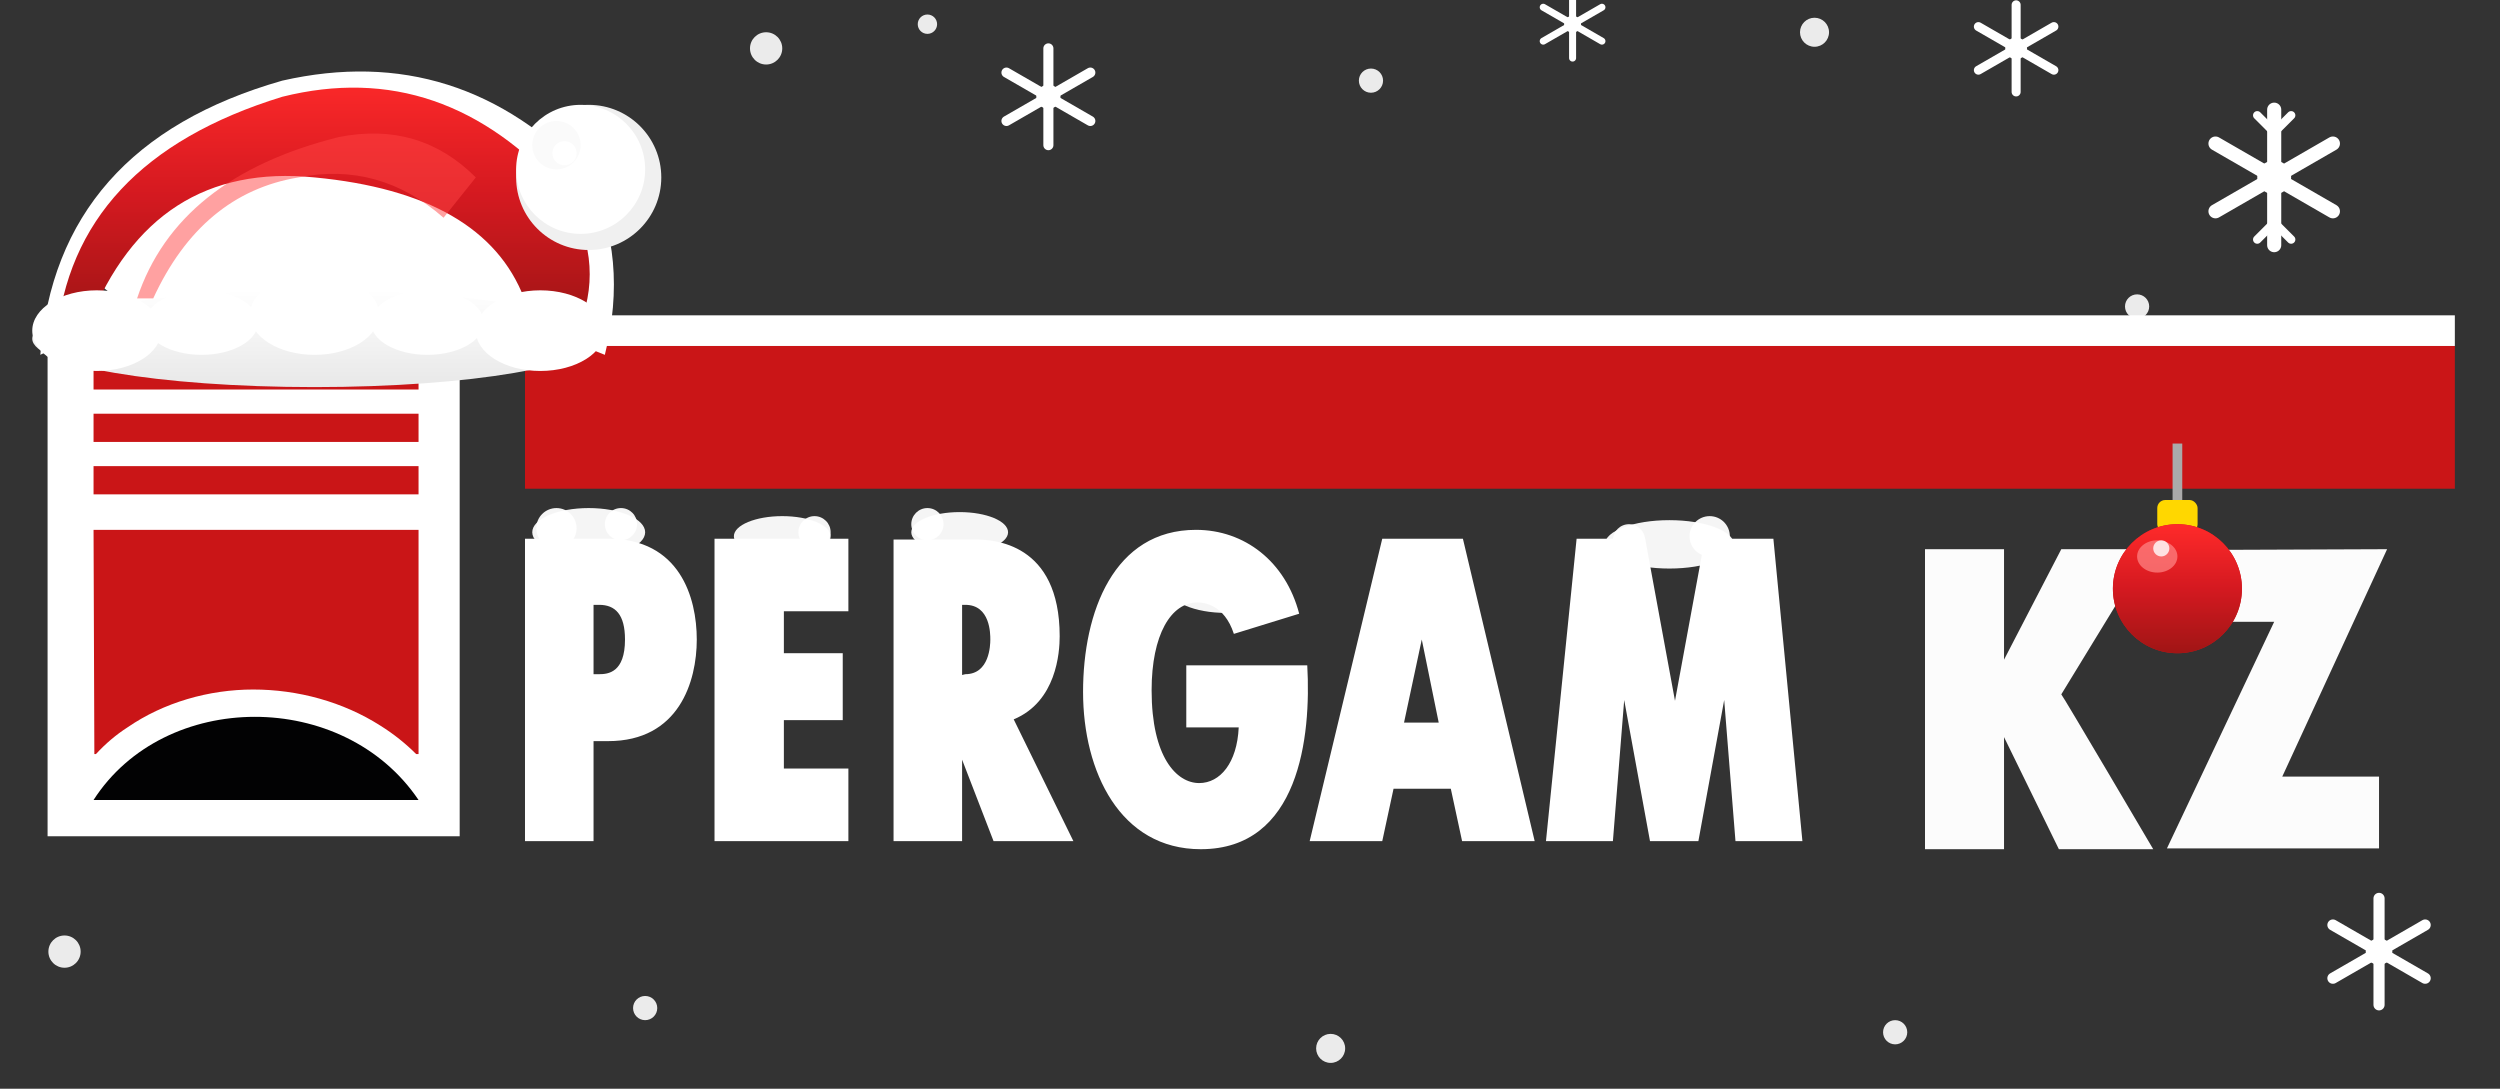 <?xml version="1.0" encoding="UTF-8"?>
<svg id="Layer_1" xmlns="http://www.w3.org/2000/svg" version="1.1" xmlns:xlink="http://www.w3.org/1999/xlink" viewBox="0 0 310 135">
  <rect x="0" y="0" width="310" height="135" fill="#333333" stroke="none"/>
  <!-- Generator: Adobe Illustrator 30.0.0, SVG Export Plug-In . SVG Version: 2.1.1 Build 123)  -->
  <defs>
    <style>
      .st0 {
        fill: url(#linear-gradient2);
      }

      .st1 {
        opacity: .9;
      }

      .st1, .st2, .st3, .st4 {
        fill: #fff;
      }

      .st1, .st2, .st5, .st4, .st6 {
        isolation: isolate;
      }

      .st7 {
        stroke-miterlimit: 2.2;
        stroke-width: 1.38px;
      }

      .st7, .st8, .st9, .st10, .st11, .st12, .st13 {
        fill: none;
      }

      .st7, .st9, .st10, .st11, .st12, .st13 {
        stroke: #fff;
        stroke-linecap: round;
      }

      .st14 {
        fill: #fcfcfc;
      }

      .st8 {
        stroke: #aaa;
        stroke-width: 1.2px;
      }

      .st2 {
        opacity: .95;
      }

      .st15 {
        fill: url(#linear-gradient1);
      }

      .st16 {
        fill: #f0f0f0;
      }

      .st5 {
        fill: #f88;
        opacity: .7;
      }

      .st9 {
        stroke-miterlimit: 1.8;
        stroke-width: 1.12px;
      }

      .st17 {
        fill: gold;
      }

      .st18 {
        fill: #ca1517;
      }

      .st10 {
        stroke-miterlimit: 2;
        stroke-width: 1.25px;
      }

      .st19 {
        fill: #fafafa;
      }

      .st4 {
        opacity: .8;
      }

      .st20 {
        fill: url(#linear-gradient);
      }

      .st6 {
        fill: #f44;
        opacity: .5;
      }

      .st11 {
        stroke-width: 1.05px;
      }

      .st11, .st12 {
        stroke-miterlimit: 2.8;
      }

      .st21 {
        fill: #020203;
      }

      .st12 {
        stroke-width: 1.75px;
      }

      .st13 {
        stroke-miterlimit: 1.4;
        stroke-width: .87px;
      }
    </style>
    <linearGradient id="linear-gradient" x1="-791.34" y1="592.84" x2="-791.34" y2="591.84" gradientTransform="translate(52367.5 18469.77) scale(66.12 -31.14)" gradientUnits="userSpaceOnUse">
      <stop offset="0" stop-color="#ff2a2a"/>
      <stop offset=".5" stop-color="#d41920"/>
      <stop offset="1" stop-color="#a01515"/>
    </linearGradient>
    <linearGradient id="linear-gradient1" x1="-792.01" y1="568.67" x2="-792.01" y2="567.67" gradientTransform="translate(55480 6860) scale(70 -12)" gradientUnits="userSpaceOnUse">
      <stop offset="0" stop-color="#fff"/>
      <stop offset="1" stop-color="#e8e8e8"/>
    </linearGradient>
    <linearGradient id="linear-gradient2" x1="-753.25" y1="578.5" x2="-753.25" y2="577.5" gradientTransform="translate(12322 9321) scale(16 -16)" gradientUnits="userSpaceOnUse">
      <stop offset="0" stop-color="#ff2a2a"/>
      <stop offset=".5" stop-color="#d41920"/>
      <stop offset="1" stop-color="#a01515"/>
    </linearGradient>
  </defs>
  <ellipse class="st3" cx="39" cy="31.5" rx="28.5" ry="10.5"/>
  <g>
    <path class="st3" d="M5.9,103.7h51.1V39.3H5.9v64.4Z"/>
    <rect class="st18" x="11.6" y="44.8" width="40.3" height="3.5"/>
    <rect class="st18" x="11.6" y="51.3" width="40.3" height="3.5"/>
    <rect class="st18" x="11.6" y="57.8" width="40.3" height="3.5"/>
    <path class="st21" d="M51.9,99.2H11.6c8.8-13.7,31-13.8,40.3,0"/>
    <path class="st18" d="M11.6,65.7h40.3v27.8h-.3c-1.3-1.3-2.8-2.5-4.4-3.5-4.7-3-10.3-4.5-15.8-4.5s-11.1,1.6-15.6,4.7c-1.4.9-2.7,2-3.9,3.3h-.2l-.1-27.8h0Z"/>
    <rect class="st18" x="65.1" y="42.9" width="239.3" height="17.7"/>
    <rect class="st3" x="65.1" y="39.1" width="239.3" height="3.8"/>
    <path class="st3" d="M65.1,104.3h8.5v-12.4h1.8c8.8,0,11-7.4,11-12.6s-2.1-12.5-11-12.5h-10.3v37.5ZM73.6,75h.7c2,0,3.2,1.2,3.2,4.3,0,4.1-2.1,4.3-3.2,4.3h-.7v-8.6ZM88.6,104.3h16.6v-9h-8v-6h7.3v-8.3h-7.3v-5.2h8v-9h-16.6v37.5ZM110.8,104.3h8.5v-10.1l3.9,10.1h9.9l-7.4-15.1c5.3-2.2,5.7-8.3,5.7-10.3,0-11.6-8.2-12-10.5-12h-10.1v37.4h0ZM119.3,83.7v-8.7h.4c3.1,0,3.1,3.6,3.1,4.3s-.1,4.3-3.1,4.3l-.4.1h0ZM147.1,82.5v7.7h6.5c-.2,4.4-2.3,6.9-4.9,6.9-2.8,0-5.9-3.2-5.9-11.5,0-6.9,2.4-10.9,5.7-10.9.7,0,3.3.2,4.5,3.9l8.1-2.5c-1.7-6.5-6.8-10.4-12.8-10.4-10.2,0-14,10.2-14,20.1s4.6,19.5,14.6,19.5c12.2,0,13.7-13.9,13.2-22.8h-15ZM162.4,104.3h9l1.4-6.5h7.1l1.4,6.5h9l-8.9-37.5h-10l-9,37.5ZM176.3,79.3l2.1,10.3h-4.3l2.2-10.3ZM191.7,104.3h8.3l1.4-17.5,3.2,17.5h6l3.2-17.5,1.4,17.5h8.3l-3.6-37.5h-8.5l-3.7,20.1-3.7-20.1h-8.5l-3.8,37.5Z"/>
    <g>
      <path class="st14" d="M267,105.3h-11.7l-6.8-13.9v13.9h-9.8v-37.2h9.8v13.7l7.1-13.7h11l-11,18c.1,0,11.4,19.2,11.4,19.2Z"/>
      <path class="st14" d="M296,68.1l-13,28.2h12v8.9h-26.3l13.3-28.1h-11.1v-8.9l25.1-.1h0Z"/>
    </g>
  </g>
  <g>
    <path class="st3" d="M5,44c1.33-17.33,11.33-28.67,30-34,14.67-3.33,27.33.67,38,12,3.33,6.67,4,14,2,22l-10-4c-3.33-12-12-18.67-26-20-14.67-1.33-24.67,6-30,22l-4,2Z"/>
    <path class="st20" d="M7,42c1.33-14.67,10.67-24.67,28-30,13.33-3.33,25,.67,35,12,3.33,5.33,4,10.67,2,16l-7-3c-3.33-8.67-12-13.67-26-15-13.33-1.33-22.67,4.67-28,18l-4,2Z"/>
    <path class="st6" d="M17,37c3.33-10,11.67-16.67,25-20,6.67-1.33,12.33.33,17,5l-4,5c-5.33-4.67-11.33-6.33-18-5-8,1.33-14,6.33-18,15h-2Z"/>
    <ellipse class="st15" cx="39" cy="42" rx="35" ry="6"/>
    <ellipse class="st3" cx="12" cy="41" rx="8" ry="5"/>
    <ellipse class="st3" cx="25" cy="40" rx="7" ry="4"/>
    <ellipse class="st3" cx="39" cy="39" rx="8" ry="5"/>
    <ellipse class="st3" cx="53" cy="40" rx="7" ry="4"/>
    <ellipse class="st3" cx="67" cy="41" rx="8" ry="5"/>
    <circle class="st16" cx="73" cy="22" r="9"/>
    <circle class="st3" cx="72" cy="21" r="8"/>
    <circle class="st19" cx="69" cy="18" r="3"/>
    <circle class="st3" cx="70" cy="19" r="1.5"/>
  </g>
  <g>
    <ellipse class="st2" cx="73" cy="66" rx="7" ry="3"/>
    <circle class="st2" cx="69" cy="65.5" r="2.5"/>
    <circle class="st2" cx="77" cy="65" r="2"/>
    <ellipse class="st2" cx="97" cy="66.5" rx="6" ry="2.5"/>
    <circle class="st2" cx="101" cy="66" r="2"/>
    <ellipse class="st2" cx="119" cy="66" rx="6" ry="2.5"/>
    <circle class="st2" cx="115" cy="65" r="2"/>
    <ellipse class="st2" cx="152" cy="73" rx="7" ry="3"/>
    <circle class="st2" cx="156" cy="72" r="2.5"/>
    <ellipse class="st2" cx="176" cy="70.5" rx="5" ry="2.5"/>
    <circle class="st2" cx="179" cy="70" r="1.5"/>
    <ellipse class="st2" cx="207" cy="67.5" rx="8" ry="3"/>
    <circle class="st2" cx="202" cy="67" r="2"/>
    <circle class="st2" cx="212" cy="66.5" r="2.5"/>
  </g>
  <g>
    <line class="st12" x1="282" y1="13.6" x2="282" y2="30.4"/>
    <line class="st12" x1="274.72" y1="17.8" x2="289.28" y2="26.2"/>
    <line class="st12" x1="274.72" y1="26.2" x2="289.28" y2="17.8"/>
    <circle class="st3" cx="282" cy="22" r="2.1"/>
    <line class="st11" x1="282" y1="16.4" x2="279.9" y2="14.3"/>
    <line class="st11" x1="282" y1="16.4" x2="284.1" y2="14.3"/>
    <line class="st11" x1="282" y1="27.6" x2="279.9" y2="29.7"/>
    <line class="st11" x1="282" y1="27.6" x2="284.1" y2="29.7"/>
  </g>
  <g>
    <line class="st9" x1="250" y1=".6" x2="250" y2="11.4"/>
    <line class="st9" x1="245.32" y1="3.3" x2="254.68" y2="8.7"/>
    <line class="st9" x1="245.32" y1="8.7" x2="254.68" y2="3.3"/>
    <circle class="st3" cx="250" cy="6" r="1.35"/>
  </g>
  <g>
    <line class="st10" x1="130" y1="6" x2="130" y2="18"/>
    <line class="st10" x1="124.8" y1="9" x2="135.2" y2="15"/>
    <line class="st10" x1="124.8" y1="15" x2="135.2" y2="9"/>
    <circle class="st3" cx="130" cy="12" r="1.5"/>
  </g>
  <g>
    <line class="st13" x1="195" y1="-1.2" x2="195" y2="7.2"/>
    <line class="st13" x1="191.36" y1=".9" x2="198.64" y2="5.1"/>
    <line class="st13" x1="191.36" y1="5.1" x2="198.64" y2=".9"/>
    <circle class="st3" cx="195" cy="3" r="1.05"/>
  </g>
  <g>
    <line class="st7" x1="295" y1="111.4" x2="295" y2="124.6"/>
    <line class="st7" x1="289.28" y1="114.7" x2="300.72" y2="121.3"/>
    <line class="st7" x1="289.28" y1="121.3" x2="300.72" y2="114.7"/>
    <circle class="st3" cx="295" cy="118" r="1.65"/>
  </g>
  <circle class="st1" cx="95" cy="6" r="2"/>
  <circle class="st1" cx="170" cy="10" r="1.5"/>
  <circle class="st1" cx="225" cy="4" r="1.8"/>
  <circle class="st1" cx="265" cy="38" r="1.5"/>
  <circle class="st1" cx="8" cy="118" r="2"/>
  <circle class="st1" cx="80" cy="125" r="1.5"/>
  <circle class="st1" cx="165" cy="130" r="1.8"/>
  <circle class="st1" cx="235" cy="128" r="1.5"/>
  <circle class="st1" cx="115" cy="3" r="1.2"/>
  <g>
    <line class="st8" x1="270" y1="55" x2="270" y2="64"/>
    <rect class="st17" x="267.5" y="62" width="5" height="4" rx="1" ry="1"/>
    <circle class="st18" cx="270" cy="73" r="8"/>
    <circle class="st0" cx="270" cy="73" r="8"/>
    <ellipse class="st5" cx="267.5" cy="69" rx="2.5" ry="2"/>
    <circle class="st4" cx="268" cy="68" r="1"/>
  </g>
</svg>